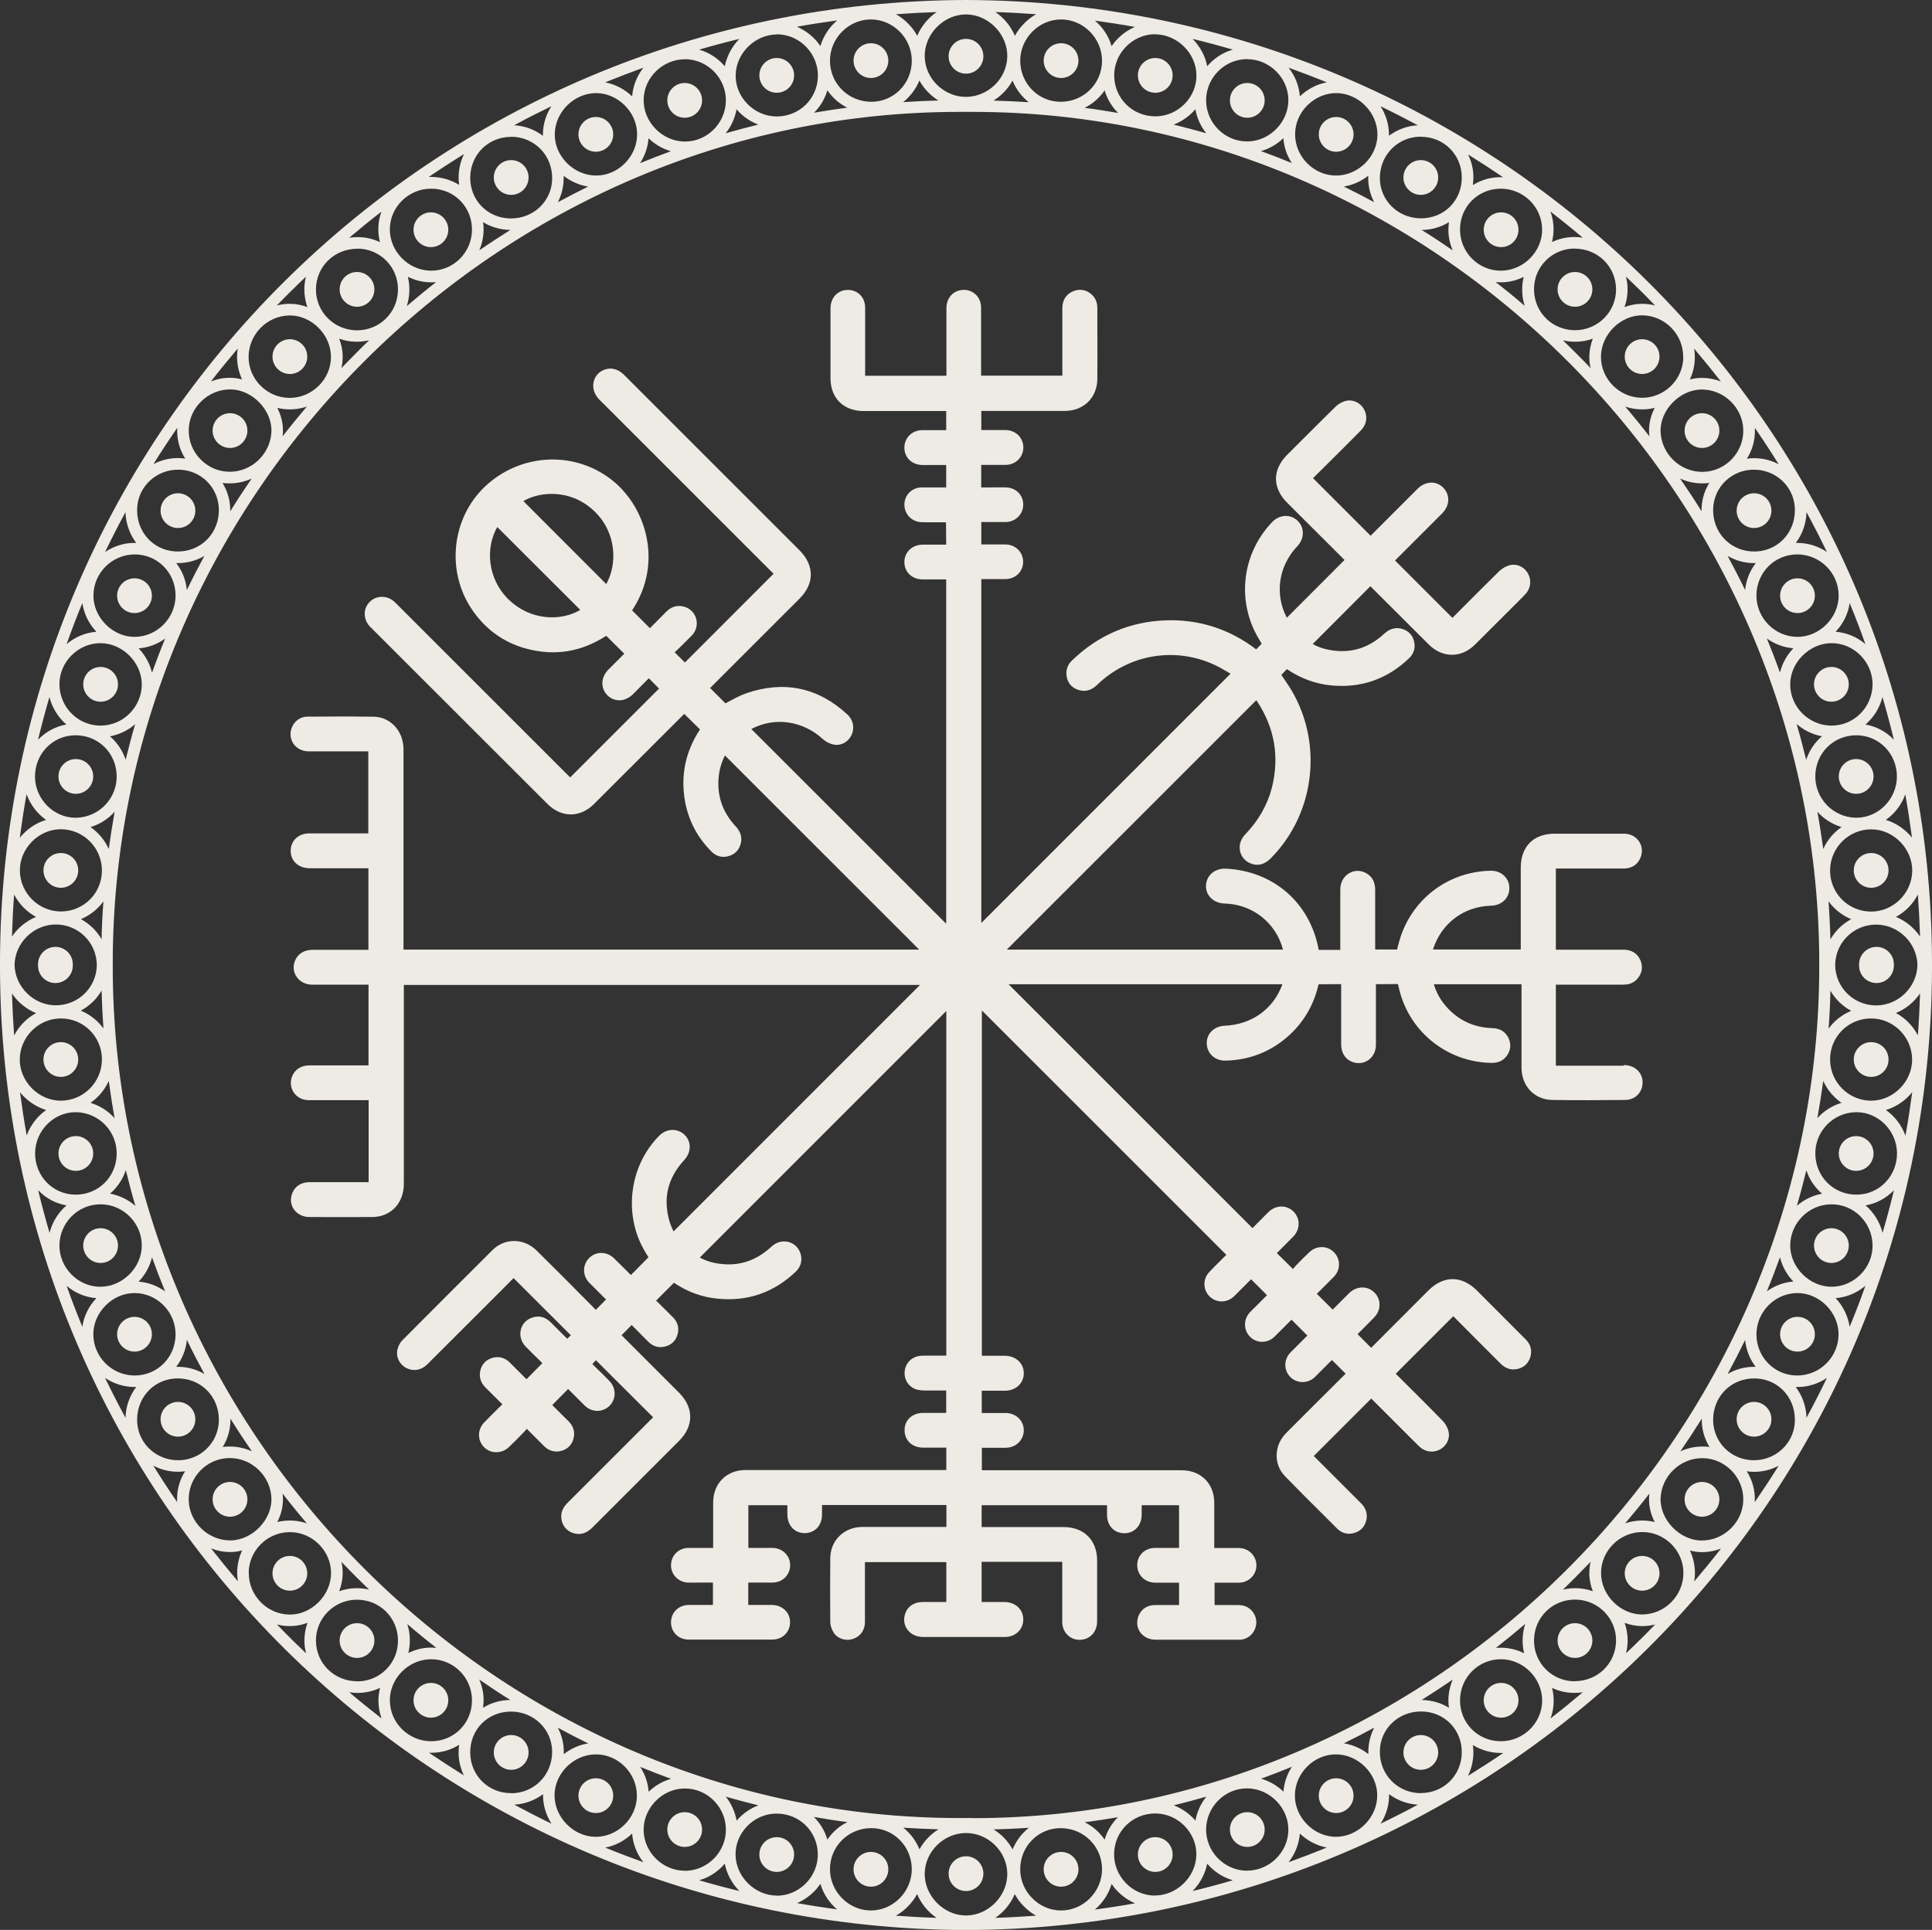 <svg viewBox="0 0 177.82 177.67" xmlns="http://www.w3.org/2000/svg" data-name="Layer 2" id="Layer_2">
  <rect x="0" y="0" width="177.82" height="177.67" fill="#333333" stroke="none"/>
  <defs>
    <style>
      .cls-1 {
        fill: #eeebe5;
        stroke-width: 0px;
      }
    </style>
  </defs>
  <g data-name="Layer 1" id="Layer_1-2">
    <g>
      <path d="M149.41,98.11h-6.21v-7.46h6.13c.41,0,.96-.05,1.38-.55.44-.51.53-1.12.26-1.73-.28-.61-.81-.94-1.54-.94h-6.23v-7.47h6.22c.75,0,1.29-.34,1.56-.98.22-.5.18-1.05-.11-1.5-.29-.45-.81-.73-1.39-.73-1.57,0-3.14,0-4.7,0h-1.68c-1.96,0-3.13,1.18-3.13,3.14v7.52h-8.08s.02-.06.03-.09c.79-2.36,2.83-3.87,5.32-3.94,1-.03,1.7-.72,1.68-1.66-.02-.91-.77-1.58-1.72-1.56-3.79.08-7.04,2.44-8.27,6.02-.11.33-.2.68-.29,1.02-.01.07-.03.14-.05.21h-2.02v-5.49c0-.68-.25-1.19-.77-1.5-.5-.31-1.1-.33-1.59-.05-.53.29-.84.85-.85,1.48,0,1.3,0,2.59,0,3.88v1.72h-.33c-.55,0-1.08,0-1.66,0,0,0,0-.02,0-.03-.8-4.31-4.15-7.23-8.54-7.45-.51-.02-.98.13-1.32.44-.31.28-.49.67-.51,1.1-.02.42.12.82.41,1.12.31.34.78.53,1.3.55,2.54.06,4.7,1.74,5.36,4.19,0,.01.01.03.01.05h-25.41l22.96-22.96c1.69,2.49,2.16,5.22,1.42,8.11-.41,1.56-1.24,3-2.46,4.27-.43.45-.59,1.05-.43,1.62.15.54.59.95,1.16,1.1.8.2,1.35-.24,1.69-.59,4.15-4.24,4.81-10.93,1.56-15.9-.18-.27-.37-.54-.55-.81l-.09-.12.51-.54c1.26.85,2.63,1.36,4.08,1.5,2.77.26,5.18-.58,7.19-2.52.4-.39.57-.9.46-1.44-.11-.61-.49-1.04-1.07-1.23-.59-.19-1.16-.05-1.65.39-1.5,1.4-3.19,1.9-5.15,1.52-.53-.1-1.03-.28-1.48-.53l5.31-5.32,5.36,5.35c.63.63,1.37.96,2.15.96s1.51-.33,2.13-.95l4.02-4.01c.22-.22.43-.43.64-.66.47-.53.55-1.28.19-1.89-.35-.61-1.04-.91-1.69-.73-.33.09-.67.29-.93.53-1.31,1.29-2.61,2.59-3.9,3.89l-.41.41s0,.01-.01.01l-5.28-5.28,4.32-4.32c.73-.73.77-1.71.12-2.38-.31-.31-.68-.47-1.09-.47h0c-.45,0-.91.2-1.28.57l-4.32,4.32-5.3-5.3.12-.12c.3-.29.6-.59.91-.9l.26-.26c1.04-1.03,2.08-2.06,3.11-3.11.53-.53.65-1.26.32-1.9-.32-.64-1.02-.98-1.68-.83-.34.08-.69.27-.95.52-1.06,1.04-2.11,2.1-3.17,3.15l-1.3,1.3c-.67.67-1.03,1.44-1.03,2.2s.35,1.54,1.02,2.2l5.29,5.28-5.31,5.32c-1.14-2.18-.77-4.75.96-6.58.35-.37.53-.82.51-1.28-.01-.41-.19-.79-.49-1.08-.67-.63-1.66-.57-2.35.15-2.56,2.7-3.2,6.61-1.62,9.97.17.35.36.68.55,1,.04.07.09.15.13.21l-.51.52c-2.48-1.89-5.3-2.79-8.39-2.67-3.27.13-6.16,1.37-8.56,3.69-.39.37-.56.83-.51,1.34.06.65.41,1.12,1,1.34.65.25,1.26.11,1.82-.43,2.9-2.81,7.13-3.53,10.77-1.86.46.21.9.47,1.32.72.07.04.13.08.19.11l-22.94,22.95v-31.66h.71c.51,0,1.02,0,1.52,0,.92-.01,1.62-.69,1.62-1.59s-.71-1.59-1.64-1.6h-2.21v-2.06h.73c.51,0,1.01,0,1.51,0,.92-.02,1.61-.71,1.62-1.6,0-.9-.69-1.58-1.62-1.59-.47-.01-.95,0-1.42,0h-.83v-2.07h.81c.48,0,.96,0,1.45,0,.92-.02,1.61-.71,1.62-1.6,0-.9-.69-1.58-1.61-1.61-.41,0-.83,0-1.24,0h-1.02s0-1.76,0-1.76h7.67c1.75,0,2.99-1.21,3.01-2.94.01-1.61.01-3.21,0-4.82v-1.7c0-.52-.17-.94-.51-1.25-.49-.45-1.1-.56-1.71-.31-.64.26-.99.8-1,1.52v6.25h-7.48v-1.78c0-1.5,0-2.99,0-4.49,0-.51-.21-.98-.59-1.28-.37-.3-.86-.41-1.34-.31-.75.15-1.26.81-1.26,1.64v6.23h-7.48v-1.93c0-1.44,0-2.89,0-4.34,0-.91-.64-1.6-1.52-1.63-.44-.02-.86.13-1.17.43-.32.31-.49.74-.5,1.24v6.45c0,1.84,1.2,3.03,3.05,3.03h7.6v1.76h-.45c-.59,0-1.18,0-1.76,0-.94.01-1.64.71-1.64,1.61,0,.91.69,1.58,1.65,1.6.45,0,.91,0,1.37,0h.78s.03,0,.05,0v2.06h-.74c-.51,0-1.02,0-1.52,0-.9.02-1.58.69-1.59,1.58,0,.88.67,1.58,1.55,1.62.37.02.74.01,1.12.01h1.16s.02,2.06.02,2.06h-2.16c-.49,0-.93.18-1.24.49-.29.29-.45.69-.45,1.12,0,.91.7,1.58,1.66,1.59h2.19v31.7l-17.94-17.93s0,0,.01,0c2.15-1.14,4.74-.76,6.59.94.27.25.64.43,1,.5.66.12,1.31-.23,1.62-.87.31-.65.17-1.4-.37-1.9-2.69-2.49-5.81-3.15-9.28-1.97-.54.19-1.04.45-1.52.71-.14.07-.29.15-.43.23l-1.41-1.41,1.37-1.37c2.28-2.28,4.57-4.57,6.85-6.85.69-.68,1.05-1.46,1.05-2.23s-.36-1.55-1.04-2.23l-16.15-16.15c-.57-.57-1.25-.73-1.9-.44-.49.21-.81.63-.91,1.13-.11.55.09,1.14.53,1.58,5.35,5.34,10.69,10.69,16.04,16.04l-8.16,8.17-.94-.94c.21-.2.44-.41.7-.67.3-.29.59-.58.88-.88.41-.43.55-1.02.39-1.57-.16-.54-.58-.95-1.14-1.09-.59-.15-1.14,0-1.6.47l-1.51,1.52-1.64-1.64c2.93-4.4,1.26-9.69-2.04-12.14-3.48-2.59-8.31-2.27-11.5.74-3.07,2.91-3.59,7.76-1.22,11.29,1.25,1.85,2.93,3.07,5.01,3.63,2.61.71,5.08.31,7.37-1.18l1.66,1.65-1.46,1.46c-.7.7-.74,1.7-.11,2.35.3.31.69.47,1.1.48h.01c.45,0,.9-.21,1.27-.57.4-.4.8-.81,1.19-1.2l.26-.26.94.95-8.18,8.18s-.05-.07-.09-.09c-4.71-4.72-9.42-9.43-14.13-14.13l-1.82-1.82c-.05-.05-.11-.11-.17-.16-.66-.58-1.64-.57-2.24.04-.61.61-.61,1.58-.01,2.24.07.07.13.14.21.21l16.16,16.15c1.28,1.28,3,1.29,4.28.01l8.31-8.3h0s1.45,1.43,1.45,1.43c-1.34,2.02-1.8,4.25-1.38,6.61.32,1.78,1.14,3.34,2.44,4.64.45.45,1.01.59,1.62.4.57-.18.94-.58,1.08-1.18.13-.55-.03-1.07-.47-1.54-1.24-1.32-1.76-2.89-1.56-4.66.08-.67.27-1.31.57-1.87l17.87,17.87h-47.46v-18.28c0-.17,0-.35-.02-.51-.15-1.5-1.28-2.62-2.7-2.65-1.76-.03-3.55-.03-5.27-.01h-.86c-.65,0-1.23.43-1.45,1.07-.18.49-.11,1.02.18,1.44.31.44.82.69,1.41.69,1.26,0,2.51,0,3.77,0h1.7v7.55h-1.72c-1.25,0-2.49,0-3.73,0-.51,0-.97.19-1.28.52-.29.31-.44.74-.41,1.2.05.88.77,1.49,1.74,1.49,1.26,0,2.51,0,3.77,0h1.64v7.51h-5.16c-.77,0-1.37.39-1.61,1.04-.19.51-.13,1.04.17,1.46.31.45.84.71,1.46.71,1.19,0,2.38,0,3.56,0h1.59v7.43h-5.46c-.75,0-1.34.39-1.58,1.03-.19.51-.13,1.04.16,1.47.31.45.81.7,1.38.7,1.28,0,2.55,0,3.83,0h1.68v7.55h-5.44c-.76,0-1.34.37-1.59,1.02-.2.51-.15,1.04.14,1.47.31.45.84.72,1.45.72,1.91.01,3.82,0,5.73,0,.27,0,.53-.03.75-.08,1.36-.33,2.2-1.47,2.2-2.99v-18.3h47.51l-22.68,22.69-.06-.11c-.1-.21-.19-.42-.26-.62-.7-2.22-.27-4.13,1.3-5.84.66-.72.67-1.7.03-2.32-.64-.62-1.65-.59-2.3.05-2.75,2.73-3.35,7.16-1.44,10.53.13.23.26.45.39.65l.03.04-1.62,1.64-.51-.51c-.35-.35-.69-.69-1.05-1.04-.65-.62-1.61-.65-2.24-.06-.32.3-.5.7-.51,1.13-.01.44.16.88.49,1.2.41.42.83.84,1.24,1.24l.29.29-.94.95-3.02-3.04c-.8-.8-1.61-1.61-2.42-2.41-1.18-1.16-2.93-1.18-4.07-.05-2.77,2.76-5.53,5.52-8.28,8.29-.22.21-.39.54-.47.87-.15.69.19,1.38.84,1.71.64.32,1.36.19,1.9-.34,2.26-2.26,4.52-4.52,6.79-6.78.34-.35.68-.69,1.01-1.02l.15-.15,5.27,5.26-.33.33s0,0-.01-.01l-1.54-1.54c-.5-.49-1.1-.62-1.74-.38-.51.19-.87.59-.99,1.12-.12.54.05,1.11.45,1.52.41.43.83.83,1.25,1.24l.29.29-1.46,1.48s-.01-.01-.02-.02l-.52-.52c-.34-.35-.68-.69-1.03-1.03-.45-.43-1.03-.57-1.62-.38-.57.18-.95.61-1.07,1.2-.11.56.05,1.08.48,1.51l1.56,1.55s-.05.04-.07.07l-.29.28c-.45.45-.91.89-1.34,1.35-.62.67-.6,1.66.05,2.28.62.59,1.6.57,2.24-.03.48-.45.94-.92,1.4-1.4.09-.09.17-.19.26-.29l.34.34c.44.44.85.86,1.27,1.27.45.44,1.02.58,1.62.4.58-.17.97-.61,1.09-1.22.11-.55-.05-1.06-.47-1.48l-1.51-1.5,1.46-1.48.27.27c.41.41.82.83,1.24,1.24.51.51,1.24.65,1.86.35.47-.23.79-.64.89-1.15.09-.52-.07-1.04-.45-1.44-.41-.43-.84-.85-1.27-1.26l-.31-.31.33-.35,5.27,5.26s-.01.01-.02.01l-1.12,1.12c-2.24,2.24-4.48,4.49-6.73,6.73-.27.27-.63.71-.59,1.36.05.67.41,1.18,1.03,1.41.65.24,1.26.08,1.82-.47,2.5-2.51,5.02-5.02,7.53-7.53l.47-.47c1.36-1.36,1.36-3.05,0-4.42l-5.3-5.3.93-.94,1.51,1.52c.41.41.9.59,1.42.49.62-.1,1.07-.47,1.26-1.04.21-.61.08-1.21-.37-1.66-.42-.43-.86-.86-1.28-1.27l-.29-.29,1.64-1.64c1.23.83,2.56,1.32,3.97,1.46,2.77.29,5.21-.54,7.24-2.48.45-.43.61-.97.47-1.56-.14-.57-.54-1-1.08-1.16-.56-.17-1.17-.01-1.62.41-1.4,1.3-2.96,1.82-4.78,1.58-.66-.08-1.28-.28-1.82-.57l22.69-22.7v31.73h-.29c-.55,0-1.1,0-1.64,0-.23,0-.47,0-.71.06-.71.17-1.21.81-1.2,1.56,0,.73.49,1.36,1.2,1.52.23.05.47.07.67.07.55,0,1.11,0,1.67,0h.29v2.06h-.41c-.58,0-1.15,0-1.72,0-.5,0-.96.18-1.27.49-.29.29-.44.69-.43,1.12,0,.92.7,1.58,1.69,1.59h2.15v2.06h-18.48c-1.75,0-2.98,1.24-2.98,2.99,0,.96,0,1.9,0,2.86v1.32s-.75,0-.75,0c-.51,0-1.02,0-1.53,0-.9.01-1.58.69-1.6,1.57-.01.88.67,1.58,1.55,1.62.33.01.66.01.99,0h1.32v2.06h-2.2c-.96,0-1.65.68-1.66,1.6,0,.43.16.83.45,1.12.3.31.73.47,1.2.47,2.55,0,5.11,0,7.66,0,.47,0,.9-.17,1.2-.48.29-.29.45-.69.45-1.12,0-.9-.72-1.58-1.66-1.59h-2.19v-2.06h.71c.52,0,1.04,0,1.56,0,.91-.02,1.6-.73,1.59-1.63-.02-.86-.71-1.54-1.6-1.56-.23,0-.45,0-.68,0h-1.57v-3.93h3.59v.84c0,1.01.65,1.72,1.58,1.73.43,0,.82-.15,1.12-.43.31-.31.49-.76.49-1.28v-.88h11.45v2.02h-7.74c-1.67,0-2.93,1.23-2.95,2.85-.02,1.82-.02,3.76,0,5.91,0,.31.12.67.32.98.27.41.75.65,1.26.65.17,0,.35-.03.53-.09.67-.22,1.08-.81,1.08-1.55,0-1.16,0-2.32,0-3.48v-2.03h7.49v3.67h-.43c-.59,0-1.18,0-1.76,0-.79,0-1.4.42-1.61,1.12-.16.5-.08,1.02.21,1.41.31.43.83.68,1.43.69.76,0,1.52,0,2.28,0h2.24c1.02,0,2.02,0,3.04,0,.96,0,1.69-.7,1.68-1.62,0-.91-.71-1.58-1.7-1.6-.34,0-.68,0-1.03,0h-1.1v-3.7h7.42v3.05c0,.83,0,1.65,0,2.48,0,.52.21.98.57,1.28.35.3.81.43,1.29.35.81-.13,1.35-.79,1.35-1.69v-5.58c0-1.88-1.21-3.09-3.08-3.09h-7.55v-2.01h11.54v.88c0,.51.17.96.49,1.27.29.29.69.43,1.12.43.92-.01,1.57-.71,1.58-1.7v-.88h3.44v3.93h-.73c-.5,0-1,0-1.5,0-.92.01-1.62.69-1.62,1.58,0,.91.69,1.6,1.63,1.62.33,0,.65,0,.98,0h1.24v2.06h-2.2c-.71,0-1.26.35-1.52.98-.21.5-.17,1.04.11,1.48.31.46.85.73,1.45.73,1.78,0,3.57,0,5.36,0h2.08c.13,0,.27,0,.4,0,.75-.08,1.32-.65,1.42-1.42.09-.73-.37-1.45-1.06-1.68-.18-.06-.4-.09-.66-.09-.59,0-1.18,0-1.78,0h-.33v-2.06h.74c.51,0,1.02,0,1.53,0,.88-.02,1.58-.72,1.58-1.59,0-.88-.7-1.59-1.61-1.6-.47,0-.94,0-1.41,0h-.86s0-4.15,0-4.15c0-1.8-1.23-3.01-3.03-3.01h-18.36v-2.07h.74c.49,0,.98,0,1.46,0,.94-.01,1.65-.7,1.66-1.6,0-.9-.71-1.58-1.65-1.6-.35,0-.69,0-1.04,0h-1.18s0-2.05,0-2.05h.7c.48,0,.96,0,1.45,0,1-.01,1.72-.69,1.72-1.62-.01-.92-.74-1.59-1.74-1.6h-2.12v-31.79l22.5,22.5-.49.49c-.36.35-.71.7-1.06,1.07-.63.65-.61,1.66.01,2.27.64.62,1.62.61,2.27-.03.33-.33.67-.66,1-1l.55-.55,1.46,1.46s-.01.01-.01.02l-.51.51c-.35.34-.69.69-1.04,1.04-.62.65-.61,1.65.01,2.27.62.62,1.62.61,2.26-.03.34-.33.67-.66,1-1l.55-.55,1.46,1.46s-.01.01-.01.01l-.51.51c-.35.34-.69.69-1.04,1.04-.63.65-.62,1.65,0,2.27.63.61,1.63.61,2.27-.03.33-.32.65-.65.98-.98l.54-.54s.03-.03.03-.03l1.26,1.26s-.05.05-.07.07c-1.8,1.8-3.61,3.59-5.4,5.39-1.13,1.14-1.18,2.89-.1,3.99,1.28,1.31,2.59,2.63,3.87,3.89l.93.93c.39.39.9.54,1.42.43.62-.13,1.04-.5,1.22-1.08.19-.61.04-1.2-.44-1.68l-4.36-4.36,5.29-5.29,2.85,2.85c.52.52,1.04,1.05,1.57,1.56.5.49,1.22.61,1.84.31.65-.31,1-1,.86-1.66-.08-.36-.28-.73-.53-.99-1.32-1.36-2.67-2.69-4.01-4.03l-.29-.29s-.03-.03-.04-.03l5.3-5.3s0,.01.01.01c.79.8,1.59,1.6,2.38,2.39l1.97,1.97c.41.41.89.59,1.41.51.64-.09,1.1-.47,1.3-1.06.21-.63.07-1.22-.41-1.69l-4.5-4.51c-1.39-1.38-3.05-1.38-4.44,0l-5.28,5.29-1.25-1.26.55-.55c.32-.32.63-.63.95-.96.34-.34.53-.77.52-1.22,0-.41-.17-.81-.48-1.11-.63-.63-1.62-.6-2.3.05-.33.33-.67.66-1,1l-.53.53-1.46-1.45.53-.53c.35-.35.69-.69,1.04-1.04.62-.64.63-1.6.03-2.24-.61-.64-1.61-.66-2.27-.04-.39.36-.79.76-1.23,1.22-.11.11-.21.23-.29.35l-1.49-1.47.27-.27c.41-.41.82-.82,1.24-1.25.65-.67.66-1.66.03-2.3-.64-.63-1.61-.63-2.3.03-.16.15-.31.31-.47.47l-1.01,1.02-22.45-22.45h25.2s-.01.04-.02.06c-.83,2.24-2.81,3.65-5.3,3.76-.97.04-1.68.75-1.64,1.65.03.91.76,1.58,1.73,1.56,2.17-.05,4.08-.79,5.68-2.18,1.46-1.26,2.42-2.88,2.87-4.8,0-.01.01-.03.02-.05.61-.01,1.22-.01,1.86-.01h.21v5.54c0,.77.37,1.37,1.02,1.62.51.19,1.04.13,1.47-.16.45-.31.71-.82.71-1.42,0-1.28,0-2.56,0-3.85v-1.73h.63c.42,0,.84,0,1.26-.01h.05c.05,0,.07,0,.08,0,0,0,.03.05.04.13.83,4.11,4.36,7.05,8.56,7.13.57.01,1.03-.17,1.35-.56.42-.5.51-1.1.25-1.69-.27-.6-.78-.93-1.49-.95-1.86-.06-3.37-.83-4.5-2.28-.41-.53-.71-1.12-.9-1.76h8.07v2.47c0,1.74,0,3.47,0,5.2,0,1.7,1.18,2.95,2.81,2.98,2.29.04,4.66.02,6.74,0,.45,0,.87-.18,1.16-.49.31-.32.45-.75.43-1.22-.05-.87-.76-1.5-1.7-1.5ZM48.17,46.13c1.49-.88,4.33-1.15,6.5.9,2.07,1.95,2.18,4.86,1.13,6.74l-7.63-7.64ZM46.84,55.22c-2.04-1.98-2.14-4.86-1.07-6.7l7.64,7.63c-1.76,1.05-4.58,1-6.57-.94Z" class="cls-1"></path>
      <g>
        <g>
          <path d="M88.91,0C39.88.14.17,39.59,0,88.44v.8c.17,48.85,39.88,88.3,88.91,88.44,49.03-.14,88.74-39.59,88.91-88.44v-.8C177.65,39.59,137.94.14,88.91,0ZM89.54,167.37c-.21,0-.42,0-.63,0s-.42,0-.63,0c-42.26,0-77.5-35.06-77.9-77.69,0-.26,0-.52,0-.78v-.14c0-.26,0-.52,0-.78C10.78,45.36,46.02,10.3,88.28,10.3c.21,0,.42,0,.63,0s.42,0,.63,0c42.26,0,77.5,35.06,77.9,77.69,0,.26,0,.52,0,.78v.14c0,.26,0,.52,0,.78-.4,42.63-35.64,77.69-77.9,77.69ZM166.25,107.72c.28.86.78,1.6,1.45,2.17-.88.17-1.68.56-2.32,1.12.32-1.09.61-2.19.88-3.29ZM163.83,115.74c.2.85.64,1.63,1.23,2.24-.91.07-1.74.4-2.44.9.43-1.04.83-2.09,1.21-3.14ZM161.6,125.83s-.1,0-.15,0c-.89,0-1.73.24-2.44.66.56-1.03,1.1-2.08,1.61-3.13.09.93.44,1.79.98,2.48ZM157.33,133.21c-.17-.03-.35-.04-.53-.04h-.12c-.72,0-1.4.16-2.02.44.68-.99,1.34-2,1.97-3.01-.02.93.23,1.83.71,2.61ZM152.3,140.12c-.37-.09-.76-.14-1.16-.14-.54,0-1.07.09-1.56.26.76-.9,1.51-1.81,2.23-2.74-.01.12-.03.25-.03.38-.03.76.15,1.53.52,2.24ZM146.6,146.49c-.5-.18-1.04-.28-1.59-.28-.4,0-.79.05-1.16.13.37-.35.73-.71,1.09-1.07.49-.49.98-.99,1.46-1.49-.08.35-.12.71-.12,1.07,0,.57.12,1.12.32,1.63ZM140.26,152.19c-.63-.31-1.33-.49-2.06-.5h-.05c-.16,0-.32,0-.47.02.91-.71,1.81-1.45,2.7-2.21-.15.46-.23.96-.24,1.48,0,.41.04.82.14,1.21ZM133.36,157.22c-.74-.46-1.6-.7-2.51-.72.96-.61,1.92-1.23,2.86-1.88-.25.57-.39,1.21-.4,1.87,0,.25.01.49.05.73ZM125.94,161.48c-.65-.51-1.42-.85-2.25-.99.94-.46,1.87-.94,2.79-1.44-.34.66-.53,1.4-.54,2.2,0,.07,0,.15,0,.22ZM118.91,162.65c-.44.67-.72,1.45-.78,2.29-.58-.55-1.28-.97-2.06-1.19.96-.35,1.9-.72,2.84-1.1ZM111.03,165.4c-.5.63-.86,1.39-1,2.21-.06-.07-.12-.14-.19-.21-.51-.53-1.13-.94-1.81-1.2,1.01-.25,2.01-.51,3-.8ZM102.91,167.28c-.58.57-1.01,1.28-1.24,2.08-.46-.68-1.09-1.23-1.83-1.6,1.03-.14,2.06-.29,3.08-.47ZM94.69,168.27c-.65.52-1.17,1.2-1.49,1.99-.41-.75-1.02-1.39-1.75-1.84,1.08-.03,2.17-.08,3.24-.15ZM86.38,168.41c-.73.45-1.34,1.09-1.75,1.84-.32-.78-.84-1.47-1.49-1.99,1.07.07,2.16.12,3.24.15ZM77.98,167.75c-.75.37-1.37.93-1.83,1.6-.23-.8-.67-1.51-1.24-2.08,1.02.18,2.04.34,3.08.47ZM69.8,166.2c-.68.26-1.3.67-1.81,1.2-.06.07-.13.14-.19.21-.15-.82-.5-1.58-1-2.21.99.29,2,.55,3,.8ZM61.76,163.76c-.78.22-1.49.64-2.06,1.19-.06-.84-.34-1.63-.78-2.29.94.39,1.89.75,2.84,1.1ZM51.35,159.06c.92.5,1.85.98,2.79,1.44-.84.13-1.6.48-2.25.99,0-.07,0-.15,0-.22,0-.8-.2-1.54-.54-2.2ZM44.11,154.62c.94.65,1.89,1.28,2.86,1.88-.91.01-1.77.26-2.51.72.03-.24.05-.48.05-.73,0-.66-.15-1.3-.4-1.87ZM37.46,149.49c.88.76,1.78,1.5,2.7,2.21-.16-.01-.32-.02-.47-.02h-.05c-.73,0-1.43.19-2.06.5.1-.39.14-.8.14-1.21,0-.52-.09-1.02-.24-1.48ZM31.42,143.78c.48.5.96,1,1.46,1.49.36.36.73.72,1.09,1.07-.37-.09-.76-.13-1.16-.13-.55,0-1.09.1-1.59.28.2-.52.31-1.07.32-1.63,0-.37-.03-.73-.12-1.07ZM26.01,137.5c.72.93,1.46,1.84,2.23,2.74-.49-.17-1.02-.26-1.56-.26-.4,0-.78.05-1.16.14.37-.71.55-1.48.52-2.24,0-.13-.02-.25-.03-.38ZM23.17,133.61c-.62-.29-1.3-.44-2.02-.44h-.12c-.18,0-.36.02-.53.04.48-.78.73-1.68.71-2.61.63,1.02,1.29,2.02,1.97,3.01ZM18.81,126.49c-.72-.42-1.55-.66-2.44-.66-.05,0-.1,0-.15,0,.54-.7.89-1.55.98-2.48.51,1.06,1.05,2.1,1.61,3.13ZM15.2,118.89c-.7-.5-1.53-.83-2.44-.9.59-.62,1.03-1.39,1.23-2.24.38,1.06.78,2.1,1.21,3.14ZM12.45,111.01c-.64-.56-1.44-.96-2.32-1.12.66-.57,1.17-1.31,1.45-2.17.27,1.1.56,2.21.88,3.29ZM8.91,88.79v.08c-.04,2.03-1.68,3.66-3.74,3.68h-.03c-2.03,0-3.75-1.68-3.8-3.72.04-2.04,1.76-3.72,3.8-3.72h.03c2.06.02,3.69,1.65,3.74,3.68ZM7.44,84.62c.84-.35,1.56-.92,2.08-1.64-.09,1.16-.15,2.32-.17,3.49-.2-.35-.45-.68-.75-.99-.35-.35-.74-.64-1.16-.87ZM8.6,92.18c.29-.3.54-.63.75-.99.03,1.17.09,2.33.17,3.49-.52-.72-1.25-1.29-2.08-1.64.42-.23.81-.52,1.16-.87ZM10.01,99.51c.16,1.15.33,2.29.54,3.43-.59-.65-1.35-1.15-2.22-1.41.73-.51,1.31-1.2,1.68-2.02ZM8.33,76.14c.87-.26,1.63-.75,2.22-1.41-.2,1.14-.38,2.28-.54,3.43-.37-.82-.95-1.51-1.68-2.02ZM11.57,69.96c-.28-.86-.78-1.6-1.45-2.17.88-.17,1.68-.56,2.32-1.12-.32,1.09-.61,2.19-.88,3.29ZM13.99,61.93c-.2-.85-.64-1.63-1.23-2.24.91-.07,1.74-.4,2.44-.9-.43,1.04-.83,2.09-1.21,3.14ZM16.22,51.84s.1,0,.15,0c.89,0,1.73-.24,2.44-.66-.56,1.03-1.1,2.08-1.61,3.14-.09-.93-.44-1.79-.98-2.48ZM20.49,44.46c.17.03.35.04.53.04h.12c.72,0,1.4-.16,2.02-.44-.68.99-1.34,2-1.97,3.01.02-.93-.23-1.83-.71-2.61ZM25.52,37.55c.37.09.76.14,1.16.14.54,0,1.07-.09,1.56-.26-.76.9-1.51,1.81-2.23,2.74.01-.12.03-.25.03-.38.03-.76-.15-1.53-.52-2.24ZM31.22,31.18c.5.18,1.04.28,1.59.28.4,0,.79-.05,1.16-.13-.37.35-.73.71-1.09,1.07-.49.49-.98.99-1.46,1.49.08-.35.12-.71.12-1.07,0-.57-.12-1.12-.32-1.63ZM37.56,25.49c.63.31,1.33.49,2.06.5h.05c.16,0,.32,0,.47-.02-.91.71-1.81,1.45-2.7,2.21.15-.46.23-.96.24-1.48,0-.41-.04-.82-.14-1.21ZM44.46,20.45c.74.46,1.6.7,2.51.72-.96.61-1.92,1.23-2.86,1.88.25-.57.39-1.21.4-1.87,0-.25-.01-.49-.05-.73ZM51.88,16.19c.65.51,1.42.85,2.25.99-.94.46-1.87.94-2.79,1.44.34-.66.53-1.4.54-2.2,0-.07,0-.15,0-.22ZM58.91,15.02c.44-.67.72-1.45.78-2.29.58.55,1.28.97,2.06,1.19-.96.35-1.9.72-2.84,1.1ZM66.79,12.27c.5-.63.86-1.39,1-2.21.06.07.12.14.19.21.51.53,1.13.94,1.81,1.2-1.01.25-2.01.51-3,.8ZM74.91,10.39c.58-.57,1.01-1.28,1.24-2.08.46.68,1.09,1.23,1.83,1.6-1.03.14-2.06.29-3.08.47ZM83.13,9.4c.65-.52,1.17-1.2,1.49-1.99.41.75,1.02,1.39,1.75,1.84-1.08.03-2.17.08-3.24.15ZM91.44,9.26c.73-.45,1.34-1.09,1.75-1.84.32.78.84,1.47,1.49,1.99-1.07-.07-2.16-.12-3.24-.15ZM99.84,9.92c.75-.37,1.37-.93,1.83-1.6.23.8.67,1.51,1.24,2.08-1.02-.18-2.04-.34-3.08-.47ZM108.02,11.47c.68-.26,1.3-.67,1.81-1.2.06-.07.13-.14.19-.21.15.82.5,1.58,1,2.21-.99-.29-2-.55-3-.8ZM116.06,13.91c.78-.22,1.49-.64,2.06-1.19.06.84.34,1.63.78,2.29-.94-.39-1.89-.75-2.84-1.1ZM126.47,18.61c-.92-.5-1.85-.98-2.79-1.44.84-.13,1.6-.48,2.25-.99,0,.07,0,.15,0,.22,0,.8.2,1.54.54,2.2ZM133.71,23.05c-.94-.65-1.89-1.28-2.86-1.88.91-.01,1.77-.26,2.51-.72-.03.24-.05.48-.05.73,0,.66.15,1.3.4,1.87ZM140.36,28.18c-.88-.76-1.78-1.5-2.7-2.21.16.01.32.02.47.02h.05c.73,0,1.43-.19,2.06-.5-.1.39-.14.8-.14,1.21,0,.52.09,1.02.24,1.48ZM146.4,33.89c-.48-.5-.96-1-1.46-1.49-.36-.36-.73-.72-1.09-1.07.37.09.76.13,1.16.13.55,0,1.09-.1,1.59-.28-.2.52-.31,1.07-.32,1.63,0,.37.03.73.12,1.07ZM151.81,40.17c-.72-.93-1.46-1.84-2.23-2.74.49.17,1.02.26,1.56.26.4,0,.78-.05,1.16-.14-.37.71-.55,1.48-.52,2.24,0,.13.02.25.03.38ZM154.65,44.06c.62.29,1.3.44,2.02.44h.12c.18,0,.36-.02.53-.04-.48.78-.73,1.68-.71,2.61-.63-1.02-1.29-2.02-1.97-3.01ZM159.01,51.18c.72.42,1.55.66,2.44.66.05,0,.1,0,.15,0-.54.7-.89,1.55-.98,2.48-.51-1.06-1.05-2.1-1.61-3.14ZM162.62,58.78c.7.5,1.53.83,2.44.9-.59.62-1.03,1.39-1.23,2.24-.38-1.06-.78-2.1-1.21-3.14ZM165.37,66.66c.64.56,1.44.96,2.32,1.12-.66.57-1.17,1.31-1.45,2.17-.27-1.1-.56-2.21-.88-3.29ZM167.27,74.73c.59.65,1.35,1.15,2.22,1.41-.73.51-1.31,1.2-1.68,2.02-.16-1.15-.33-2.29-.54-3.43ZM167.81,99.51c.37.82.95,1.51,1.68,2.02-.87.26-1.63.75-2.22,1.41.2-1.14.38-2.28.54-3.43ZM168.47,91.2c.2.35.45.68.75.99.35.35.74.64,1.16.87-.84.35-1.56.92-2.08,1.64.09-1.16.15-2.32.17-3.49ZM168.3,82.98c.52.72,1.25,1.29,2.08,1.64-.42.23-.81.52-1.16.87-.29.3-.54.63-.75.99-.03-1.17-.09-2.33-.17-3.49ZM168.91,88.91v-.14c.06-2.02,1.69-3.63,3.74-3.65h.03c2.04,0,3.76,1.68,3.8,3.72-.04,2.03-1.76,3.72-3.8,3.72h-.03c-2.05-.02-3.68-1.63-3.74-3.65ZM172.22,83.92h-.06c-2.09-.03-3.75-1.73-3.72-3.82.03-2.08,1.72-3.75,3.79-3.75h.02c2.04.01,3.78,1.8,3.75,3.83-.03,2.05-1.74,3.74-3.77,3.74ZM175.99,77.13c-.1-.13-.21-.25-.33-.37-.59-.6-1.31-1.04-2.09-1.28.81-.57,1.45-1.39,1.79-2.35.24,1.32.44,2.66.62,4ZM170.88,75.28h-.09c-2.08-.05-3.74-1.77-3.71-3.85.03-2.11,1.68-3.74,3.78-3.74h.03c2.08.02,3.72,1.72,3.7,3.84-.03,2.05-1.71,3.75-3.72,3.75ZM174.31,68.1s-.03-.03-.05-.05c-.7-.72-1.59-1.18-2.56-1.35.75-.65,1.31-1.53,1.56-2.53.38,1.3.73,2.61,1.05,3.93ZM168.57,66.8h-.02c-2.08-.01-3.79-1.74-3.78-3.8,0-2.02,1.78-3.79,3.81-3.79h.01c2.06,0,3.78,1.76,3.76,3.82-.03,2.09-1.71,3.77-3.78,3.77ZM171.69,59.3c-.78-.67-1.73-1.06-2.74-1.14.68-.72,1.15-1.63,1.29-2.64.52,1.25,1,2.51,1.45,3.78ZM165.44,58.63h-.03c-2.07-.02-3.76-1.74-3.75-3.83.02-2.1,1.68-3.76,3.76-3.76h.03c2.09.02,3.78,1.72,3.78,3.8,0,2.02-1.77,3.79-3.78,3.79ZM166.27,47.15c.66,1.21,1.28,2.43,1.88,3.67-.77-.52-1.7-.83-2.69-.84h-.18c.6-.78.96-1.76.99-2.83ZM165.19,46.68c.15,2.13-1.35,3.92-3.43,4.08-.11,0-.21.01-.32.01-1.97,0-3.57-1.45-3.75-3.45-.19-2.09,1.33-3.9,3.43-4.07.11,0,.21-.01.32-.01,1.96,0,3.61,1.48,3.75,3.44ZM161.51,39.38c.76,1.1,1.49,2.22,2.2,3.36-.68-.36-1.45-.56-2.26-.56-.14,0-.27,0-.41.02-.09,0-.18.02-.26.03.51-.8.77-1.73.74-2.69,0-.05,0-.1,0-.15ZM160.45,39.56c.05,2.08-1.61,3.83-3.69,3.88h-.1c-2.02,0-3.74-1.65-3.82-3.68-.08-1.97,1.73-3.86,3.72-3.9h.08c2.03,0,3.76,1.67,3.81,3.7ZM155.94,32.11c.84.99,1.65,1.99,2.45,3.01-.54-.21-1.13-.33-1.74-.33h-.1c-.34,0-.68.06-1.02.15.3-.63.46-1.33.46-2.07,0-.26-.02-.51-.06-.75ZM154.93,32.86c0,2.06-1.72,3.76-3.78,3.76h-.02c-2.07,0-3.8-1.74-3.78-3.8.02-2.02,1.79-3.79,3.78-3.79h.03c2.07.02,3.77,1.74,3.76,3.83ZM149.66,25.47c.43.41.85.82,1.28,1.24.47.46.93.94,1.39,1.41-.37-.09-.75-.15-1.15-.15h-.05c-.56,0-1.1.11-1.61.3.19-.53.29-1.1.28-1.69,0-.38-.06-.76-.15-1.11ZM145.67,21.88c-.24-.04-.49-.06-.75-.06h-.03c-.72,0-1.42.17-2.05.46.1-.39.15-.79.15-1.2,0-.56-.11-1.1-.29-1.61,1,.78,1.99,1.57,2.96,2.4ZM144.91,22.89h.02c2.11,0,3.78,1.62,3.81,3.71.03,2.07-1.65,3.78-3.74,3.8h-.03c-2.09,0-3.75-1.63-3.78-3.72-.03-2.09,1.63-3.78,3.72-3.8ZM141.94,21.09c.02,2.06-1.7,3.8-3.76,3.83h-.04c-2.06,0-3.74-1.67-3.76-3.75-.02-2.11,1.62-3.78,3.72-3.8h.03c2.07,0,3.79,1.67,3.8,3.72ZM138.36,16.31c-.08,0-.15,0-.23,0h-.04c-.91,0-1.78.26-2.53.73.03-.24.05-.49.05-.74,0-.75-.18-1.45-.49-2.08,1.09.68,2.17,1.38,3.23,2.1ZM130.49,11.53c-1,.06-1.91.41-2.65.97v-.11c0-.95-.29-1.84-.78-2.61,1.16.56,2.29,1.14,3.43,1.75ZM130.73,12.59h.05c2.09,0,3.74,1.62,3.76,3.71.03,2.13-1.59,3.78-3.71,3.8h-.04c-2.1,0-3.78-1.63-3.79-3.7,0-2.12,1.63-3.79,3.73-3.82ZM122.99,8.57c2.04.01,3.79,1.78,3.79,3.82,0,2.03-1.77,3.77-3.81,3.77h0c-2.06,0-3.77-1.74-3.77-3.8s1.76-3.79,3.79-3.79h.02ZM122.12,7.58c-.94.17-1.8.64-2.48,1.29-.08-.99-.45-1.9-1.04-2.64,1.18.43,2.35.87,3.52,1.35ZM114.8,5.45c2.02,0,3.74,1.68,3.78,3.7.04,2.04-1.67,3.83-3.72,3.87h-.09c-2.02,0-3.72-1.66-3.76-3.72-.04-2.07,1.63-3.81,3.7-3.86h.09ZM113.47,4.57c-.93.26-1.75.81-2.36,1.53-.18-.96-.67-1.83-1.34-2.52,1.24.3,2.47.63,3.7.99ZM106.31,3.16c2.01,0,3.76,1.7,3.81,3.72.05,2.04-1.66,3.8-3.72,3.83h-.06c-2.08,0-3.74-1.61-3.79-3.69-.05-2.06,1.64-3.83,3.7-3.87h.07ZM104.47,2.47c-.6.26-1.16.64-1.63,1.13-.2.2-.37.43-.53.65-.23-.78-.65-1.5-1.25-2.09-.09-.09-.19-.18-.28-.26,1.23.17,2.47.36,3.69.58ZM101.43,5.59c0,2.09-1.67,3.77-3.78,3.78h-.03c-2.06,0-3.71-1.68-3.72-3.78,0-2.06,1.71-3.8,3.76-3.8s3.77,1.73,3.77,3.8ZM95.37,1.31c-.4.22-.77.5-1.1.84-.35.35-.64.73-.86,1.15-.37-.88-1-1.65-1.79-2.19,1.26.04,2.51.11,3.75.2ZM88.98,1.33c2.03.04,3.77,1.85,3.73,3.88-.04,2.03-1.77,3.7-3.8,3.71-2.03,0-3.76-1.68-3.8-3.71-.04-2.03,1.69-3.84,3.73-3.88h.15ZM86.21,1.11c-.79.54-1.42,1.31-1.79,2.19-.22-.42-.51-.81-.86-1.15-.33-.34-.71-.62-1.1-.84,1.25-.09,2.5-.16,3.75-.2ZM80.16,1.79c2.05,0,3.77,1.74,3.76,3.8,0,2.11-1.66,3.78-3.72,3.78h-.03c-2.11-.02-3.78-1.69-3.78-3.78,0-2.07,1.71-3.8,3.77-3.8ZM77.04,1.89c-.09.08-.19.17-.28.26-.6.6-1.02,1.31-1.25,2.09-.16-.23-.33-.45-.53-.65-.47-.49-1.03-.87-1.63-1.13,1.22-.22,2.45-.41,3.69-.58ZM71.51,3.16h.07c2.06.04,3.74,1.8,3.7,3.87-.05,2.08-1.71,3.69-3.79,3.69h-.06c-2.06-.03-3.77-1.8-3.72-3.83.05-2.02,1.8-3.72,3.81-3.72ZM68.05,3.58c-.67.69-1.15,1.56-1.34,2.52-.61-.72-1.43-1.26-2.36-1.53,1.22-.36,2.46-.69,3.7-.99ZM63.02,5.45h.09c2.07.05,3.74,1.79,3.7,3.86-.05,2.06-1.74,3.72-3.76,3.72h-.09c-2.05-.05-3.76-1.83-3.72-3.87.04-2.03,1.76-3.7,3.78-3.7ZM59.22,6.23c-.58.74-.96,1.65-1.04,2.64-.68-.65-1.54-1.11-2.48-1.29,1.16-.47,2.34-.92,3.52-1.35ZM54.83,8.57h.02c2.03,0,3.79,1.76,3.79,3.79s-1.71,3.8-3.77,3.8h0c-2.04,0-3.81-1.75-3.81-3.77,0-2.04,1.74-3.8,3.79-3.82ZM50.75,9.78c-.49.76-.78,1.66-.78,2.61v.11c-.74-.56-1.65-.91-2.65-.97,1.13-.61,2.27-1.19,3.43-1.75ZM47.04,12.59h.05c2.1.03,3.74,1.7,3.73,3.82,0,2.07-1.68,3.7-3.79,3.7h-.04c-2.12-.02-3.74-1.68-3.71-3.8.03-2.09,1.67-3.71,3.76-3.71ZM42.7,14.2c-.3.63-.48,1.33-.49,2.08,0,.25.01.5.05.74-.75-.46-1.62-.72-2.53-.73h-.04c-.08,0-.15,0-.23,0,1.07-.73,2.14-1.42,3.23-2.1ZM39.69,17.37h.03c2.1.02,3.74,1.69,3.72,3.8-.02,2.08-1.7,3.75-3.76,3.75h-.04c-2.06-.03-3.77-1.77-3.76-3.83.02-2.05,1.73-3.72,3.8-3.72ZM35.11,19.48c-.19.5-.29,1.05-.29,1.61,0,.41.05.81.15,1.2-.63-.3-1.33-.46-2.05-.46h-.03c-.25,0-.5.02-.75.06.98-.83,1.96-1.63,2.96-2.4ZM32.89,22.89h.02c2.09.01,3.75,1.71,3.72,3.8-.03,2.09-1.69,3.72-3.78,3.72h-.03c-2.09-.02-3.77-1.73-3.74-3.8.03-2.09,1.7-3.71,3.81-3.71ZM26.88,26.71c.42-.42.84-.83,1.28-1.24-.09.35-.14.73-.15,1.11,0,.58.09,1.16.28,1.69-.51-.19-1.05-.3-1.61-.3h-.05c-.4,0-.78.06-1.15.15.46-.47.92-.95,1.39-1.41ZM26.65,29.04h.03c2,0,3.77,1.77,3.78,3.79.02,2.06-1.71,3.79-3.78,3.8h-.02c-2.06,0-3.78-1.7-3.78-3.76,0-2.08,1.69-3.8,3.76-3.83ZM21.88,32.11c-.04.25-.06.5-.06.75,0,.74.17,1.44.46,2.07-.33-.09-.67-.14-1.02-.15h-.1c-.61,0-1.2.12-1.74.33.79-1.02,1.61-2.02,2.45-3.01ZM21.18,35.85h.08c1.99.04,3.8,1.94,3.72,3.9-.08,2.02-1.8,3.68-3.82,3.68h-.1c-2.07-.05-3.74-1.8-3.69-3.88.05-2.03,1.78-3.7,3.81-3.7ZM16.31,39.38s0,.1,0,.15c-.03.96.23,1.89.74,2.69-.09,0-.17-.02-.26-.03-.14-.01-.27-.02-.41-.02-.81,0-1.58.2-2.26.56.7-1.13,1.44-2.25,2.2-3.36ZM12.63,46.68c.14-1.95,1.79-3.44,3.75-3.44.11,0,.21,0,.32.01,2.1.17,3.62,1.97,3.43,4.07-.18,2-1.78,3.45-3.75,3.45-.11,0-.21,0-.32-.01-2.08-.16-3.58-1.94-3.43-4.08ZM11.55,47.15c.03,1.07.4,2.05.99,2.83h-.18c-.99,0-1.92.32-2.69.84.6-1.24,1.22-2.46,1.88-3.67ZM12.37,51.04h.03c2.08,0,3.74,1.66,3.76,3.76.01,2.08-1.68,3.81-3.75,3.83h-.03c-2.01,0-3.78-1.77-3.78-3.79,0-2.08,1.69-3.78,3.78-3.8ZM7.58,55.52c.15,1,.61,1.92,1.29,2.64-1.01.08-1.96.48-2.74,1.14.45-1.27.93-2.53,1.45-3.78ZM9.23,59.21h.01c2.03,0,3.8,1.77,3.81,3.79,0,2.07-1.7,3.79-3.78,3.8h-.02c-2.07,0-3.75-1.68-3.78-3.77-.03-2.06,1.7-3.81,3.76-3.82ZM4.55,64.17c.25,1,.81,1.88,1.56,2.53-.97.17-1.86.64-2.56,1.35-.02.02-.03.03-.05.05.32-1.32.67-2.63,1.05-3.93ZM6.93,67.69h.03c2.09,0,3.74,1.63,3.78,3.74.03,2.08-1.63,3.8-3.71,3.85h-.09c-2,0-3.69-1.7-3.72-3.75-.02-2.12,1.62-3.82,3.7-3.84ZM2.45,73.13c.35.96.98,1.78,1.79,2.35-.78.24-1.5.67-2.09,1.28-.12.12-.23.24-.33.37.18-1.34.38-2.67.62-4ZM5.57,76.34h.02c2.07,0,3.76,1.67,3.79,3.75.03,2.09-1.63,3.79-3.72,3.82h-.06c-2.04,0-3.74-1.68-3.77-3.74-.03-2.04,1.71-3.82,3.75-3.83ZM1.3,82.35c.45.87,1.16,1.6,2.02,2.06-.9.37-1.68,1.01-2.22,1.81.04-1.29.1-2.58.2-3.87ZM1.1,91.46c.54.8,1.31,1.44,2.22,1.81-.86.46-1.57,1.19-2.02,2.06-.09-1.28-.16-2.58-.2-3.87ZM5.6,93.76h.06c2.09.03,3.75,1.73,3.72,3.82-.03,2.08-1.72,3.75-3.79,3.75h-.02c-2.04-.01-3.78-1.8-3.75-3.83.03-2.05,1.74-3.74,3.77-3.74ZM1.83,100.54c.1.13.21.25.33.37.59.6,1.31,1.04,2.09,1.28-.81.57-1.45,1.39-1.79,2.35-.24-1.32-.44-2.66-.62-4ZM6.94,102.39h.09c2.08.05,3.74,1.77,3.71,3.85-.03,2.11-1.68,3.74-3.78,3.74h-.03c-2.08-.02-3.72-1.72-3.7-3.84.03-2.05,1.71-3.75,3.72-3.75ZM3.51,109.57s.03.03.05.05c.7.72,1.59,1.18,2.56,1.35-.75.65-1.31,1.53-1.56,2.53-.38-1.3-.73-2.61-1.05-3.93ZM9.25,110.87h.02c2.08.01,3.79,1.74,3.78,3.8,0,2.02-1.78,3.79-3.81,3.79h-.01c-2.06,0-3.78-1.76-3.76-3.82.03-2.09,1.71-3.77,3.78-3.77ZM6.13,118.37c.78.67,1.73,1.06,2.74,1.14-.68.72-1.15,1.63-1.29,2.64-.52-1.25-1-2.51-1.45-3.78ZM12.38,119.04h.03c2.07.02,3.76,1.74,3.75,3.83-.02,2.1-1.68,3.76-3.76,3.76h-.03c-2.09-.02-3.78-1.72-3.78-3.8,0-2.02,1.77-3.79,3.78-3.79ZM11.55,130.52c-.66-1.21-1.28-2.43-1.88-3.67.77.52,1.7.83,2.69.84h.18c-.6.78-.96,1.76-.99,2.83ZM12.63,130.99c-.15-2.13,1.35-3.92,3.43-4.08.11,0,.21-.01.32-.01,1.97,0,3.57,1.45,3.75,3.45.19,2.09-1.33,3.9-3.43,4.07-.11,0-.21.01-.32.01-1.96,0-3.61-1.48-3.75-3.44ZM16.31,138.29c-.76-1.1-1.49-2.22-2.2-3.36.68.36,1.45.56,2.26.56.14,0,.27,0,.41-.02.09,0,.18-.02.26-.03-.51.8-.77,1.73-.74,2.69,0,.05,0,.1,0,.15ZM17.37,138.11c-.05-2.08,1.61-3.83,3.69-3.88h.1c2.02,0,3.74,1.65,3.82,3.68.08,1.97-1.73,3.86-3.72,3.9h-.08c-2.03,0-3.76-1.67-3.81-3.7ZM21.88,145.56c-.84-.99-1.65-1.99-2.45-3.01.54.21,1.13.33,1.74.33h.1c.34,0,.68-.06,1.02-.15-.3.63-.46,1.33-.46,2.07,0,.26.02.51.06.75ZM22.89,144.81c0-2.06,1.72-3.76,3.78-3.76h.02c2.07,0,3.8,1.74,3.78,3.8-.02,2.02-1.79,3.79-3.78,3.79h-.03c-2.07-.02-3.77-1.74-3.76-3.83ZM28.16,152.2c-.43-.41-.85-.82-1.28-1.24-.47-.46-.93-.94-1.39-1.41.37.09.75.15,1.15.15h.05c.56,0,1.1-.11,1.61-.3-.19.53-.29,1.1-.28,1.69,0,.38.06.76.15,1.11ZM32.15,155.79c.24.04.49.06.75.06h.03c.72,0,1.42-.17,2.05-.46-.1.39-.15.79-.15,1.2,0,.56.11,1.1.29,1.61-1-.78-1.99-1.57-2.96-2.4ZM32.91,154.78h-.02c-2.11,0-3.78-1.62-3.81-3.71-.03-2.07,1.65-3.78,3.74-3.8h.03c2.09,0,3.75,1.63,3.78,3.72.03,2.09-1.63,3.78-3.72,3.8ZM35.88,156.58c-.02-2.06,1.7-3.8,3.76-3.83h.04c2.06,0,3.74,1.67,3.76,3.75.02,2.11-1.62,3.78-3.72,3.8h-.03c-2.07,0-3.79-1.67-3.8-3.72ZM39.46,161.36c.08,0,.15,0,.23,0h.04c.91,0,1.78-.26,2.53-.73-.03.24-.05.49-.05.74,0,.75.18,1.45.49,2.08-1.09-.68-2.17-1.38-3.23-2.1ZM47.33,166.14c1-.06,1.91-.41,2.65-.97v.11c0,.95.29,1.84.78,2.61-1.16-.56-2.29-1.14-3.43-1.75ZM47.09,165.08h-.05c-2.09,0-3.74-1.62-3.76-3.71-.03-2.13,1.59-3.78,3.71-3.8h.04c2.1,0,3.78,1.63,3.79,3.7,0,2.12-1.63,3.79-3.73,3.82ZM54.83,169.1c-2.04-.01-3.79-1.78-3.79-3.82,0-2.03,1.77-3.77,3.81-3.77h0c2.06,0,3.77,1.74,3.77,3.8s-1.76,3.79-3.79,3.79h-.02ZM55.7,170.09c.94-.17,1.8-.64,2.48-1.29.08.99.45,1.9,1.04,2.64-1.18-.43-2.35-.87-3.52-1.35ZM63.02,172.22c-2.02,0-3.74-1.68-3.78-3.7-.04-2.04,1.67-3.83,3.72-3.87h.09c2.02,0,3.72,1.66,3.76,3.72.04,2.07-1.63,3.81-3.7,3.86h-.09ZM64.35,173.1c.93-.26,1.75-.81,2.36-1.53.18.96.67,1.83,1.34,2.52-1.24-.3-2.47-.63-3.7-.99ZM71.51,174.51c-2.01,0-3.76-1.7-3.81-3.72-.05-2.04,1.66-3.8,3.72-3.83h.06c2.08,0,3.74,1.61,3.79,3.69.05,2.06-1.64,3.83-3.7,3.87h-.07ZM73.35,175.21c.6-.26,1.16-.64,1.63-1.13.2-.2.37-.43.53-.65.23.78.65,1.5,1.25,2.09.09.09.19.18.28.26-1.23-.17-2.47-.36-3.69-.58ZM76.39,172.08c0-2.09,1.67-3.77,3.78-3.78h.03c2.06,0,3.71,1.68,3.72,3.78,0,2.06-1.71,3.8-3.76,3.8s-3.77-1.73-3.77-3.8ZM82.45,176.36c.4-.22.77-.5,1.1-.84.35-.35.64-.73.86-1.15.37.88,1,1.65,1.79,2.19-1.26-.04-2.51-.11-3.75-.2ZM88.84,176.34c-2.03-.04-3.77-1.85-3.73-3.88.04-2.03,1.77-3.7,3.8-3.71,2.03,0,3.76,1.68,3.8,3.71.04,2.03-1.69,3.84-3.73,3.88h-.15ZM91.61,176.56c.79-.54,1.42-1.31,1.79-2.19.22.42.51.81.86,1.15.33.34.71.62,1.1.84-1.25.09-2.5.16-3.75.2ZM97.66,175.88c-2.05,0-3.77-1.74-3.76-3.8,0-2.11,1.66-3.78,3.72-3.78h.03c2.11.02,3.78,1.69,3.78,3.78,0,2.07-1.71,3.8-3.77,3.8ZM100.78,175.79c.09-.08.19-.17.28-.26.6-.6,1.02-1.31,1.25-2.09.16.23.33.45.53.65.47.49,1.03.87,1.63,1.13-1.22.22-2.45.41-3.69.58ZM106.31,174.51h-.07c-2.06-.04-3.74-1.8-3.7-3.87.05-2.08,1.71-3.69,3.79-3.69h.06c2.06.03,3.77,1.8,3.72,3.83-.05,2.02-1.8,3.72-3.81,3.72ZM109.77,174.09c.67-.69,1.15-1.56,1.34-2.52.61.72,1.43,1.26,2.36,1.53-1.22.36-2.46.69-3.7.99ZM114.8,172.22h-.09c-2.07-.05-3.74-1.79-3.7-3.86.05-2.06,1.74-3.72,3.76-3.72h.09c2.05.05,3.76,1.83,3.72,3.87-.04,2.03-1.76,3.7-3.78,3.7ZM118.6,171.44c.58-.74.96-1.65,1.04-2.64.68.65,1.54,1.11,2.48,1.29-1.16.47-2.34.92-3.52,1.35ZM122.99,169.1h-.02c-2.03,0-3.79-1.76-3.79-3.79s1.71-3.8,3.77-3.8h0c2.04,0,3.81,1.75,3.81,3.77,0,2.04-1.74,3.8-3.79,3.82ZM127.07,167.89c.49-.76.78-1.66.78-2.61v-.11c.74.56,1.65.91,2.65.97-1.13.61-2.27,1.19-3.43,1.75ZM130.78,165.08h-.05c-2.1-.03-3.74-1.7-3.73-3.82,0-2.07,1.68-3.7,3.79-3.7h.04c2.12.02,3.74,1.68,3.71,3.8-.03,2.09-1.67,3.71-3.76,3.71ZM135.12,163.47c.3-.63.48-1.33.49-2.08,0-.25-.01-.5-.05-.74.75.46,1.62.72,2.53.73h.04c.08,0,.15,0,.23,0-1.07.73-2.14,1.42-3.23,2.1ZM138.13,160.3h-.03c-2.1-.02-3.74-1.69-3.72-3.8.02-2.08,1.7-3.75,3.76-3.75h.04c2.06.03,3.77,1.77,3.76,3.83-.02,2.05-1.73,3.72-3.8,3.72ZM142.71,158.2c.19-.5.29-1.05.29-1.61,0-.41-.05-.81-.15-1.2.63.3,1.33.46,2.05.46h.03c.25,0,.5-.02.75-.06-.98.83-1.96,1.63-2.96,2.4ZM144.93,154.78h-.02c-2.09-.01-3.75-1.71-3.72-3.8.03-2.09,1.69-3.72,3.78-3.72h.03c2.09.02,3.77,1.73,3.74,3.8-.03,2.09-1.7,3.71-3.81,3.71ZM150.94,150.96c-.42.42-.84.83-1.28,1.24.09-.35.14-.73.15-1.11,0-.58-.09-1.16-.28-1.69.51.19,1.05.3,1.61.3h.05c.4,0,.78-.06,1.15-.15-.46.47-.92.95-1.39,1.41ZM151.17,148.63h-.03c-2,0-3.77-1.77-3.78-3.79-.02-2.06,1.71-3.79,3.78-3.8h.02c2.06,0,3.78,1.7,3.78,3.76,0,2.08-1.69,3.8-3.76,3.83ZM155.94,145.56c.04-.25.06-.5.06-.75,0-.74-.17-1.44-.46-2.07.33.09.67.14,1.02.15h.1c.61,0,1.2-.12,1.74-.33-.79,1.02-1.61,2.02-2.45,3.01ZM156.64,141.82h-.08c-1.99-.04-3.8-1.94-3.72-3.9.08-2.02,1.8-3.68,3.82-3.68h.1c2.07.05,3.74,1.8,3.69,3.88-.05,2.03-1.78,3.7-3.81,3.7ZM161.51,138.29s0-.1,0-.15c.03-.96-.23-1.89-.74-2.69.09,0,.17.02.26.03.14.01.27.02.41.02.81,0,1.58-.2,2.26-.56-.7,1.13-1.44,2.25-2.2,3.36ZM165.19,130.99c-.14,1.95-1.79,3.44-3.75,3.44-.11,0-.21,0-.32-.01-2.1-.17-3.62-1.97-3.43-4.07.18-2,1.78-3.45,3.75-3.45.11,0,.21,0,.32.01,2.08.16,3.58,1.94,3.43,4.08ZM166.27,130.52c-.03-1.07-.4-2.05-.99-2.83h.18c.99,0,1.92-.32,2.69-.84-.6,1.24-1.22,2.46-1.88,3.67ZM165.45,126.63h-.03c-2.08,0-3.74-1.66-3.76-3.76-.01-2.08,1.68-3.81,3.75-3.83h.03c2.01,0,3.78,1.77,3.78,3.79,0,2.08-1.69,3.78-3.78,3.8ZM170.24,122.15c-.15-1-.61-1.92-1.29-2.64,1.01-.08,1.96-.48,2.74-1.14-.45,1.27-.93,2.53-1.45,3.78ZM168.59,118.46h-.01c-2.03,0-3.8-1.77-3.81-3.79,0-2.07,1.7-3.79,3.78-3.8h.02c2.07,0,3.75,1.68,3.78,3.77.03,2.06-1.7,3.81-3.76,3.82ZM173.27,113.5c-.25-1-.81-1.88-1.56-2.53.97-.17,1.86-.64,2.56-1.35.02-.02.03-.03.05-.05-.32,1.32-.67,2.63-1.05,3.93ZM170.89,109.98h-.03c-2.09,0-3.74-1.63-3.78-3.74-.03-2.08,1.63-3.8,3.71-3.85h.09c2,0,3.69,1.7,3.72,3.75.02,2.12-1.62,3.82-3.7,3.84ZM175.37,104.54c-.35-.96-.98-1.78-1.79-2.35.78-.24,1.5-.67,2.09-1.28.12-.12.23-.24.33-.37-.18,1.34-.38,2.67-.62,4ZM172.25,101.33h-.02c-2.07,0-3.76-1.67-3.79-3.75-.03-2.09,1.63-3.79,3.72-3.82h.06c2.04,0,3.74,1.68,3.77,3.74.03,2.04-1.71,3.82-3.75,3.83ZM176.52,95.32c-.45-.87-1.16-1.6-2.02-2.06.9-.37,1.68-1.01,2.22-1.81-.04,1.29-.1,2.58-.2,3.87ZM174.5,84.41c.86-.46,1.57-1.19,2.02-2.06.09,1.28.16,2.58.2,3.87-.54-.8-1.31-1.44-2.22-1.81Z" class="cls-1"></path>
          <path d="M6.7,88.84s0,.04,0,.06c0,.88-.72,1.6-1.6,1.6s-1.6-.71-1.6-1.6c0-.02,0-.04,0-.06,0,0,0,0,0-.01,0-.02,0-.04,0-.06,0-.88.72-1.6,1.6-1.6s1.6.71,1.6,1.6c0,.02,0,.04,0,.06,0,0,0,0,0,.01Z" class="cls-1"></path>
          <circle r="1.6" cy="80.13" cx="5.6" class="cls-1"></circle>
          <circle r="1.6" cy="71.48" cx="6.98" class="cls-1"></circle>
          <circle r="1.6" cy="63" cx="9.26" class="cls-1"></circle>
          <circle r="1.6" cy="54.84" cx="12.38" class="cls-1"></circle>
          <circle r="1.6" cy="47.01" cx="16.38" class="cls-1"></circle>
          <circle r="1.6" cy="39.64" cx="21.17" class="cls-1"></circle>
          <circle r="1.6" cy="32.83" cx="26.68" class="cls-1"></circle>
          <circle r="1.6" cy="26.64" cx="32.86" class="cls-1"></circle>
          <circle r="1.6" cy="21.15" cx="39.66" class="cls-1"></circle>
          <circle r="1.6" cy="16.34" cx="47.05" class="cls-1"></circle>
          <circle r="1.6" cy="12.37" cx="54.84" class="cls-1"></circle>
          <circle r="1.6" cy="9.24" cx="63.02" class="cls-1"></circle>
          <circle r="1.6" cy="6.94" cx="71.49" class="cls-1"></circle>
          <circle r="1.6" cy="5.58" cx="80.16" class="cls-1"></circle>
          <path d="M90.51,5.18c0,.88-.71,1.6-1.6,1.6s-1.6-.72-1.6-1.6.71-1.6,1.6-1.6,1.6.72,1.6,1.6Z" class="cls-1"></path>
        </g>
        <g>
          <path d="M174.31,88.84s0,.04,0,.06c0,.88-.72,1.6-1.6,1.6s-1.6-.71-1.6-1.6c0-.02,0-.04,0-.06,0,0,0,0,0-.01,0-.02,0-.04,0-.06,0-.88.72-1.6,1.6-1.6s1.6.71,1.6,1.6c0,.02,0,.04,0,.06,0,0,0,0,0,.01Z" class="cls-1"></path>
          <circle r="1.6" cy="80.13" cx="172.22" class="cls-1"></circle>
          <circle r="1.6" cy="71.48" cx="170.84" class="cls-1"></circle>
          <circle r="1.6" cy="63" cx="168.56" class="cls-1"></circle>
          <circle r="1.6" cy="54.84" cx="165.44" class="cls-1"></circle>
          <circle r="1.6" cy="47.01" cx="161.44" class="cls-1"></circle>
          <circle r="1.6" cy="39.64" cx="156.65" class="cls-1"></circle>
          <circle r="1.6" cy="32.83" cx="151.14" class="cls-1"></circle>
          <circle r="1.6" cy="26.64" cx="144.96" class="cls-1"></circle>
          <circle r="1.6" cy="21.15" cx="138.16" class="cls-1"></circle>
          <circle r="1.6" cy="16.34" cx="130.77" class="cls-1"></circle>
          <circle r="1.6" cy="12.37" cx="122.98" class="cls-1"></circle>
          <circle r="1.6" cy="9.24" cx="114.8" class="cls-1"></circle>
          <circle r="1.6" cy="6.94" cx="106.33" class="cls-1"></circle>
          <circle r="1.6" cy="5.58" cx="97.66" class="cls-1"></circle>
        </g>
        <g>
          <circle r="1.6" cy="97.54" cx="5.6" class="cls-1"></circle>
          <circle r="1.6" cy="106.19" cx="6.98" class="cls-1"></circle>
          <circle r="1.6" cy="114.67" cx="9.26" class="cls-1"></circle>
          <circle r="1.6" cy="122.83" cx="12.38" class="cls-1"></circle>
          <circle r="1.6" cy="130.66" cx="16.38" class="cls-1"></circle>
          <circle r="1.6" cy="138.03" cx="21.17" class="cls-1"></circle>
          <circle r="1.6" cy="144.84" cx="26.68" class="cls-1"></circle>
          <circle r="1.6" cy="151.03" cx="32.86" class="cls-1"></circle>
          <circle r="1.6" cy="156.53" cx="39.66" class="cls-1"></circle>
          <circle r="1.6" cy="161.33" cx="47.05" class="cls-1"></circle>
          <circle r="1.6" cy="165.31" cx="54.84" class="cls-1"></circle>
          <circle r="1.6" cy="168.43" cx="63.02" class="cls-1"></circle>
          <circle r="1.6" cy="170.73" cx="71.49" class="cls-1"></circle>
          <circle r="1.6" cy="172.09" cx="80.16" class="cls-1"></circle>
          <path d="M90.51,172.49c0-.88-.71-1.6-1.6-1.6s-1.6.72-1.6,1.6.71,1.6,1.6,1.6,1.6-.72,1.6-1.6Z" class="cls-1"></path>
        </g>
        <g>
          <circle r="1.6" cy="97.54" cx="172.22" class="cls-1"></circle>
          <circle r="1.6" cy="106.19" cx="170.84" class="cls-1"></circle>
          <circle r="1.6" cy="114.67" cx="168.56" class="cls-1"></circle>
          <circle r="1.6" cy="122.83" cx="165.44" class="cls-1"></circle>
          <circle r="1.6" cy="130.66" cx="161.44" class="cls-1"></circle>
          <circle r="1.6" cy="138.03" cx="156.65" class="cls-1"></circle>
          <circle r="1.6" cy="144.84" cx="151.14" class="cls-1"></circle>
          <circle r="1.6" cy="151.03" cx="144.96" class="cls-1"></circle>
          <circle r="1.6" cy="156.53" cx="138.16" class="cls-1"></circle>
          <circle r="1.6" cy="161.33" cx="130.77" class="cls-1"></circle>
          <circle r="1.6" cy="165.31" cx="122.98" class="cls-1"></circle>
          <circle r="1.6" cy="168.43" cx="114.8" class="cls-1"></circle>
          <circle r="1.6" cy="170.73" cx="106.33" class="cls-1"></circle>
          <circle r="1.6" cy="172.09" cx="97.66" class="cls-1"></circle>
        </g>
      </g>
    </g>
  </g>
</svg>